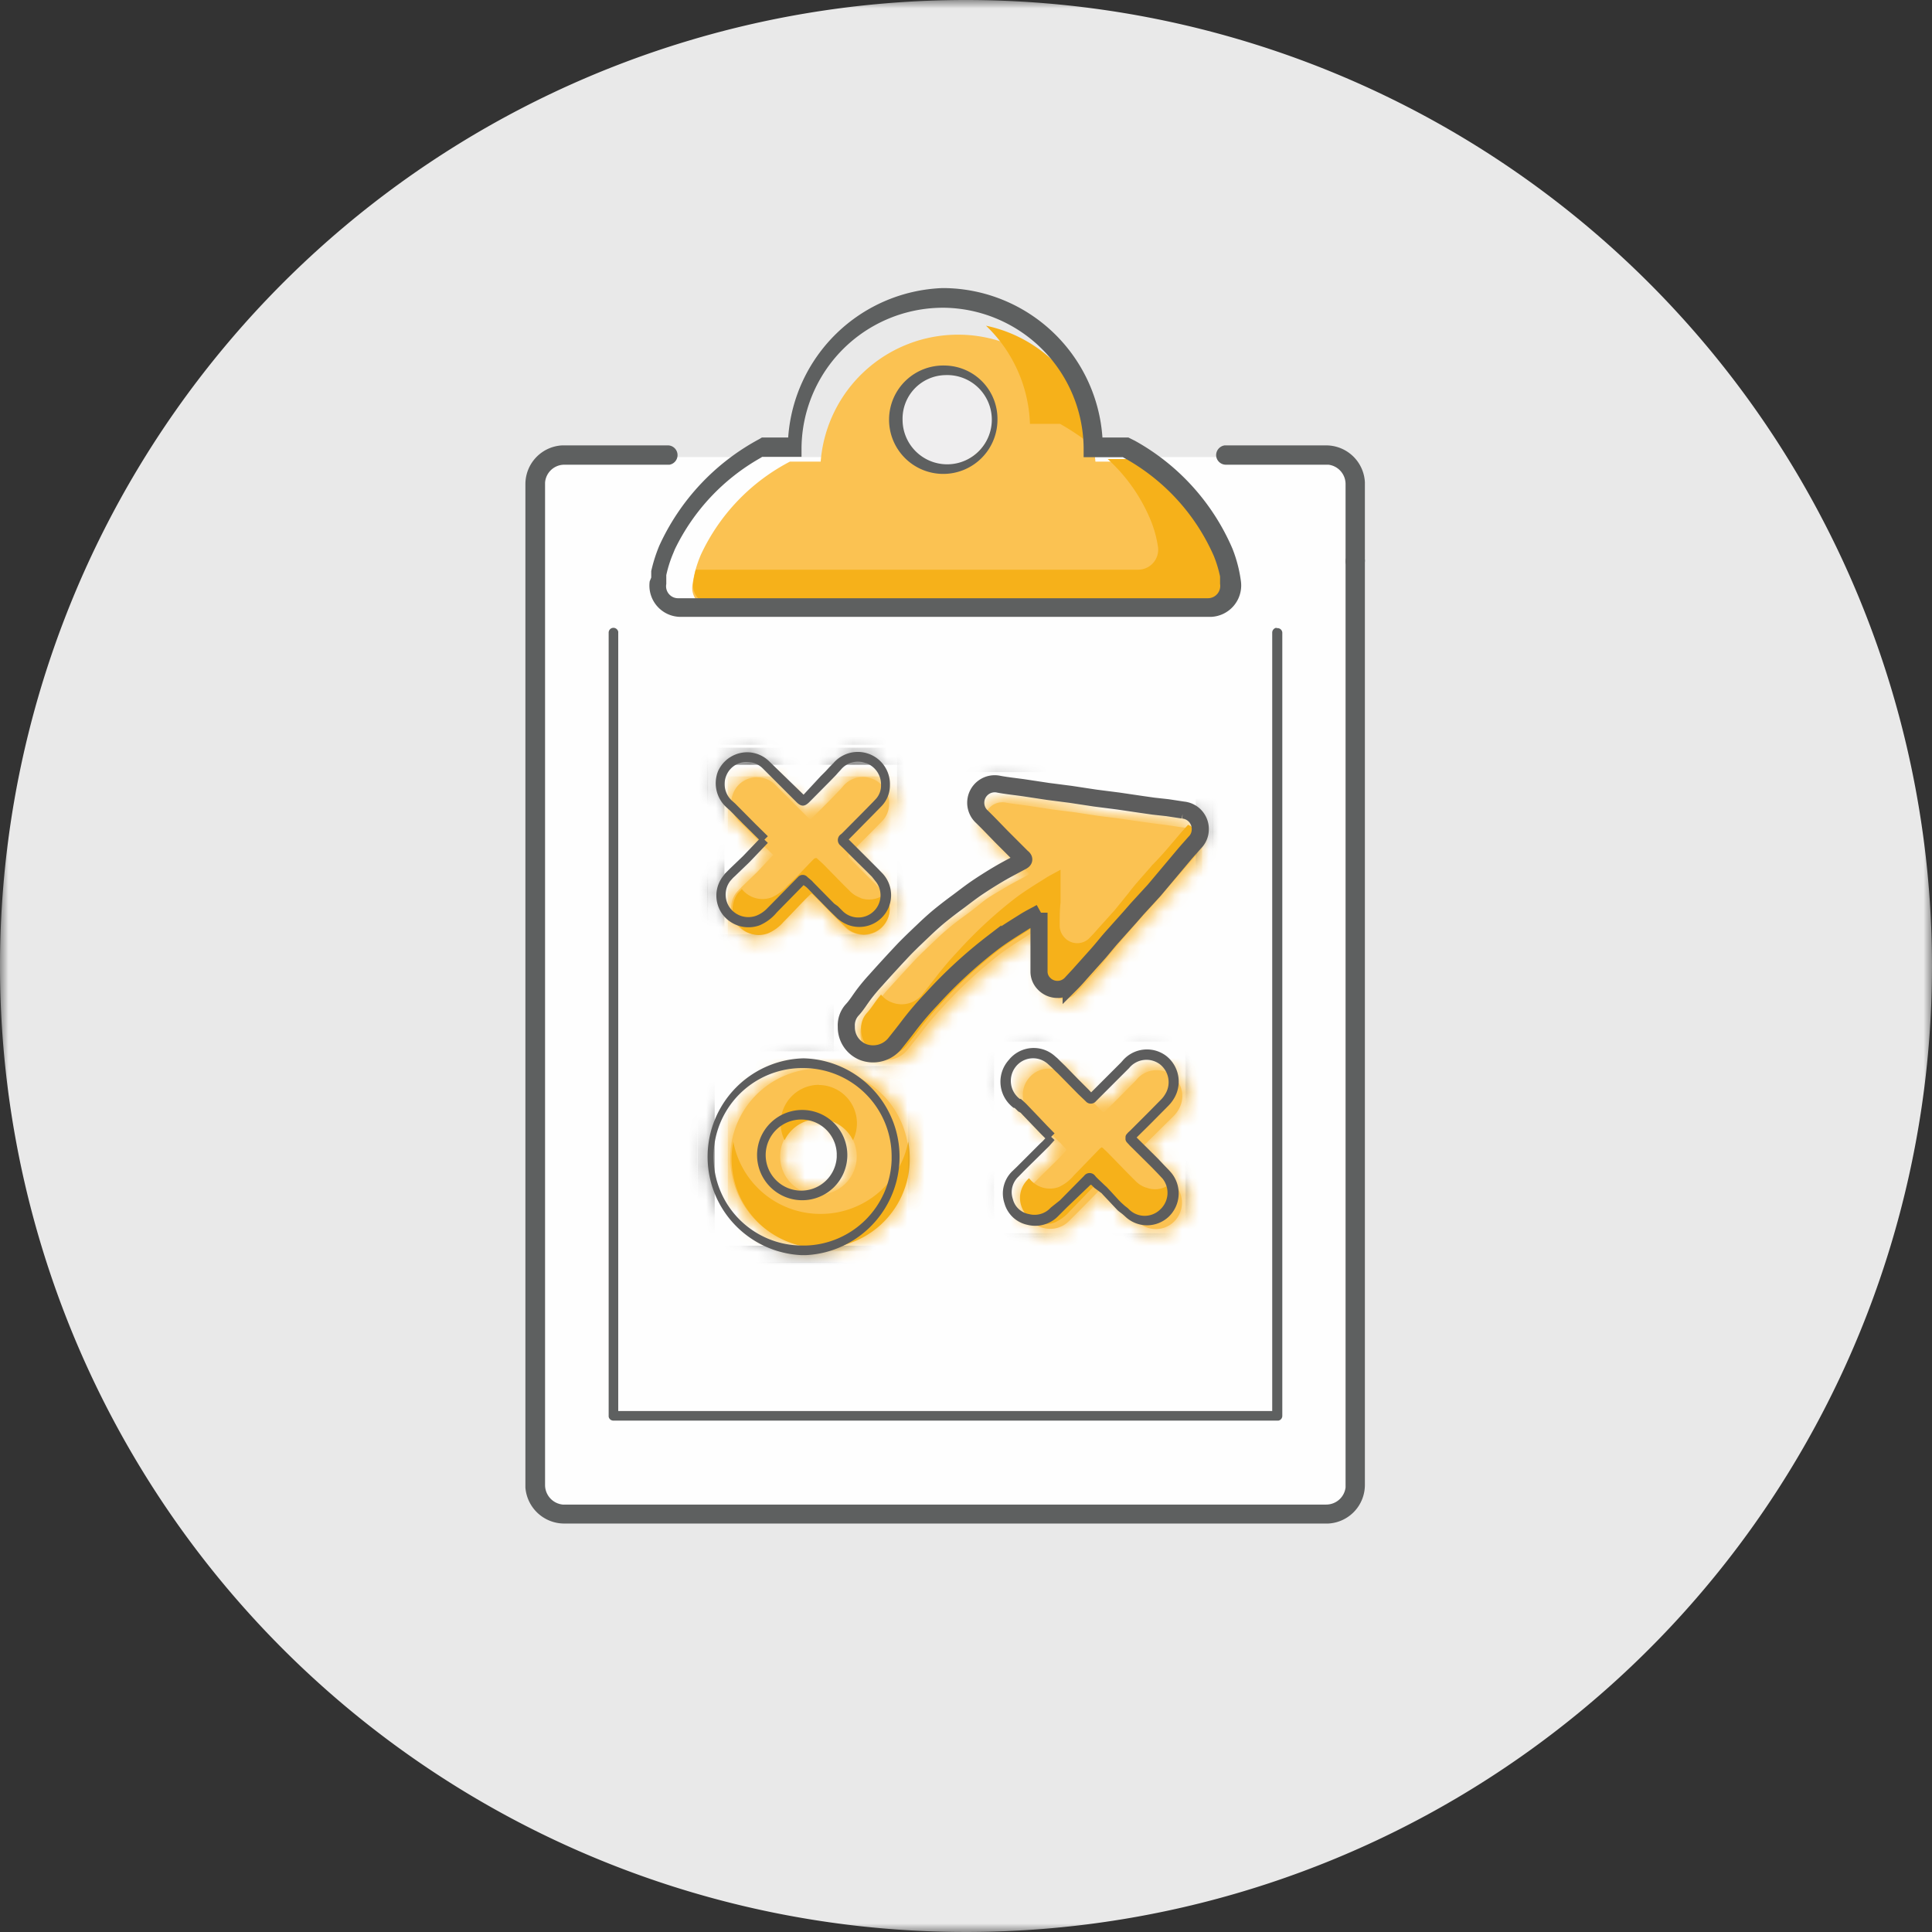 <svg id="Layer_1" data-name="Layer 1" xmlns="http://www.w3.org/2000/svg" xmlns:xlink="http://www.w3.org/1999/xlink" viewBox="0 0 113 113"><rect x="0" y="0" width="113" height="113" fill="#333333" stroke="none"/><defs><style>.cls-1{fill:#fff;}.cls-1,.cls-3,.cls-4,.cls-6,.cls-7,.cls-8{fill-rule:evenodd;}.cls-2{mask:url(#mask);}.cls-3{fill:#e9e9e9;}.cls-4{fill:#fefefe;}.cls-5{fill:#5e6060;}.cls-6{fill:#fbc252;}.cls-7{fill:#f6b11a;}.cls-8{fill:#efeeef;}.cls-9{mask:url(#mask-2-2);}.cls-10{mask:url(#mask-3);}.cls-11{mask:url(#mask-4-2);}.cls-12{mask:url(#mask-5);}.cls-13{mask:url(#mask-6-2);}.cls-14{mask:url(#mask-7);}.cls-15{mask:url(#mask-8-2);}.cls-16{mask:url(#mask-9);}.cls-17{mask:url(#mask-10-2);}.cls-18{fill:none;stroke:#5d5d5d;}.cls-19{mask:url(#mask-11);}.cls-20{fill:#5d5d5d;}.cls-21{mask:url(#mask-12-2);}.cls-22{mask:url(#mask-13);}.cls-23{mask:url(#mask-14-2);}.cls-24{mask:url(#mask-15);}.cls-25{mask:url(#mask-16-2);}.cls-26{mask:url(#mask-17);}</style><mask id="mask" x="0" y="0" width="113" height="113" maskUnits="userSpaceOnUse"><g transform="translate(1)"><g id="mask-2"><polygon id="path-1" class="cls-1" points="-1 0 112 0 112 113 -1 113 -1 0"/></g></g></mask><mask id="mask-2-2" x="42.57" y="45.41" width="27.74" height="27.74" maskUnits="userSpaceOnUse"><g transform="translate(1)"><g id="mask-4"><path id="path-3" class="cls-1" d="M48.32,46l-.69.73h0l-1.05,1h0c-.16.17-.18.17-.34,0h0L44.37,45.9h0a1.44,1.44,0,0,0-1-.44h0a1.47,1.47,0,0,0-1.45.89h0a1.52,1.52,0,0,0,.36,1.72h0l.25.23h0l1,1h0l.76.74h0l-.94,1h0l-.83.8h0c-.13.13-.26.26-.38.4h0a1.52,1.52,0,0,0,0,1.84h0a1.54,1.54,0,0,0,1.76.51h0a2.65,2.65,0,0,0,.91-.68h0c.53-.52,1-1.06,1.57-1.59h0c0-.05.1-.08.16,0h0l.36.33h0c.54.55,1.07,1.11,1.62,1.64h0a1.62,1.62,0,0,0,.55.33h0A1.49,1.49,0,0,0,50.74,54h0a1.5,1.5,0,0,0-.11-1.84h0c-.35-.37-.72-.73-1.08-1.09h0l-.9-.9h0c-.08-.08-.08-.15,0-.22h0l.2-.19h0c.58-.59,1.17-1.17,1.75-1.77h0A1.42,1.42,0,0,0,51,47h0a1.54,1.54,0,0,0-1-1.49h0a1.52,1.52,0,0,0-.55-.1h0a1.53,1.53,0,0,0-1.16.55Z"/></g></g></mask><mask id="mask-3" x="41.65" y="44.3" width="11.49" height="11.51" maskUnits="userSpaceOnUse"><g transform="translate(1)"><g id="mask-6"><path id="path-5" class="cls-1" d="M48.32,46l-.69.73h0l-1.05,1h0c-.16.17-.18.17-.34,0h0L44.37,45.9h0a1.44,1.44,0,0,0-1-.44h0a1.47,1.47,0,0,0-1.45.89h0a1.52,1.52,0,0,0,.36,1.72h0l.25.23h0l1,1h0l.76.74h0l-.94,1h0l-.83.8h0c-.13.13-.26.26-.38.4h0a1.52,1.52,0,0,0,0,1.84h0a1.54,1.54,0,0,0,1.76.51h0a2.65,2.65,0,0,0,.91-.68h0c.53-.52,1-1.06,1.57-1.59h0c0-.05.1-.08.16,0h0l.36.33h0c.54.55,1.07,1.11,1.62,1.64h0a1.62,1.62,0,0,0,.55.33h0A1.49,1.49,0,0,0,50.74,54h0a1.5,1.5,0,0,0-.11-1.84h0c-.35-.37-.72-.73-1.08-1.09h0l-.9-.9h0c-.08-.08-.08-.15,0-.22h0l.2-.19h0c.58-.59,1.17-1.17,1.75-1.77h0A1.42,1.42,0,0,0,51,47h0a1.54,1.54,0,0,0-1-1.49h0a1.52,1.52,0,0,0-.55-.1h0a1.53,1.53,0,0,0-1.16.55Z"/></g></g></mask><mask id="mask-4-2" x="42.57" y="44.85" width="27.74" height="27.74" maskUnits="userSpaceOnUse"><g transform="translate(1)"><g id="mask-8"><path id="path-7" class="cls-1" d="M56.69,47.51a1.06,1.06,0,0,0,.22,1.24h0c.37.36.72.74,1.08,1.1h0L59.15,51h0c.11.11.12.16,0,.24h0c-.41.23-.84.45-1.25.69h0c-.44.26-.87.53-1.3.82h0c-.36.25-.7.52-1,.78h0c-.29.21-.59.42-.86.65h0c-.28.23-.56.47-.82.72h0c-.42.4-.85.8-1.26,1.22h0c-.54.57-1.07,1.16-1.6,1.74h0c-.23.25-.44.51-.65.78h0c-.22.28-.41.6-.65.86h0a1.36,1.36,0,0,0-.34,1h0a1.5,1.5,0,0,0,1,1.42h0a1.55,1.55,0,0,0,1.72-.46h0c.27-.33.54-.66.8-1h0a16.87,16.87,0,0,1,1.28-1.52h0a26.59,26.59,0,0,1,3.4-3.14h0c.55-.41,1.15-.78,1.73-1.15h0c.29-.18.61-.34.94-.53h0c0,.13,0,.25,0,.36h0c0,.28,0,.55,0,.83h0c0,.25,0,.49,0,.74h0c0,.45,0,.9,0,1.36h0a.93.93,0,0,0,.27.65h0a1,1,0,0,0,1.53,0h0l.53-.58h0c.3-.33.6-.66.89-1h0c.28-.31.54-.64.82-1h0l1-1.19h0l.39-.45h0l.92-1h0l.8-.94h0l1-1.13h0l.51-.58h0a1,1,0,0,0,.31-.67h0a1.07,1.07,0,0,0-1-1.13h0l-.88-.13h0l-.78-.1h0l-.67-.09h0l-1.29-.19h0l-1.27-.16h0l-1.38-.21h0l-1.26-.16h0l-1.32-.2h0c-.47-.07-1-.12-1.42-.2h0l-.21,0h0a1,1,0,0,0-1,.58Z"/></g></g></mask><mask id="mask-5" x="49.2" y="45.8" width="22.03" height="17.32" maskUnits="userSpaceOnUse"><g transform="translate(1)"><g id="mask-10"><path id="path-9" class="cls-1" d="M56.69,47.51a1.06,1.06,0,0,0,.22,1.24h0c.37.36.72.74,1.08,1.1h0L59.15,51h0c.11.11.12.16,0,.24h0c-.41.23-.84.45-1.25.69h0c-.44.26-.87.53-1.3.82h0c-.36.25-.7.52-1,.78h0c-.29.21-.59.42-.86.65h0c-.28.23-.56.47-.82.72h0c-.42.4-.85.8-1.26,1.22h0c-.54.57-1.07,1.16-1.6,1.74h0c-.23.25-.44.51-.65.78h0c-.22.28-.41.6-.65.86h0a1.36,1.36,0,0,0-.34,1h0a1.5,1.5,0,0,0,1,1.42h0a1.55,1.55,0,0,0,1.72-.46h0c.27-.33.54-.66.8-1h0a16.87,16.87,0,0,1,1.28-1.52h0a26.59,26.59,0,0,1,3.4-3.14h0c.55-.41,1.15-.78,1.73-1.15h0c.29-.18.61-.34.94-.53h0c0,.13,0,.25,0,.36h0c0,.28,0,.55,0,.83h0c0,.25,0,.49,0,.74h0c0,.45,0,.9,0,1.36h0a.93.93,0,0,0,.27.65h0a1,1,0,0,0,1.53,0h0l.53-.58h0c.3-.33.6-.66.89-1h0c.28-.31.54-.64.82-1h0l1-1.19h0l.39-.45h0l.92-1h0l.8-.94h0l1-1.13h0l.51-.58h0a1,1,0,0,0,.31-.67h0a1.07,1.07,0,0,0-1-1.13h0l-.88-.13h0l-.78-.1h0l-.67-.09h0l-1.29-.19h0l-1.27-.16h0l-1.38-.21h0l-1.26-.16h0l-1.32-.2h0c-.47-.07-1-.12-1.42-.2h0l-.21,0h0a1,1,0,0,0-1,.58Z"/></g></g></mask><mask id="mask-6-2" x="42.57" y="45.41" width="27.74" height="27.74" maskUnits="userSpaceOnUse"><g transform="translate(1)"><g id="mask-12"><path id="path-11" class="cls-1" d="M41.73,67.73a5.19,5.19,0,0,0,5.21,5.21h0a5.2,5.2,0,0,0,5.21-5.2h0A5.21,5.21,0,0,0,47,62.51h0a5.21,5.21,0,0,0-5.21,5.22Zm5.13,2.15a2.24,2.24,0,0,1-2.23-2.26h0a2.24,2.24,0,0,1,2.26-2.24h0a2.25,2.25,0,0,1,2.22,2.26h0a2.25,2.25,0,0,1-2.24,2.24h0Z"/></g></g></mask><mask id="mask-7" x="41.59" y="61.37" width="12.69" height="12.7" maskUnits="userSpaceOnUse"><g transform="translate(1)"><g id="mask-14"><path id="path-13" class="cls-1" d="M46.94,62.51a5.21,5.21,0,0,0-5.21,5.22h0a5.19,5.19,0,0,0,5.21,5.21h0a5.2,5.2,0,0,0,5.21-5.2h0A5.21,5.21,0,0,0,47,62.51h0Zm-2.31,5.11a2.24,2.24,0,0,1,2.26-2.24h0a2.25,2.25,0,0,1,2.22,2.26h0a2.25,2.25,0,0,1-2.24,2.24h0a2.24,2.24,0,0,1-2.23-2.26Z"/></g></g></mask><mask id="mask-8-2" x="42.57" y="45.41" width="27.74" height="27.74" maskUnits="userSpaceOnUse"><g transform="translate(1)"><g id="mask-16"><path id="path-15" class="cls-1" d="M59.14,63.08a1.54,1.54,0,0,0,.26,2.17h0a6.6,6.6,0,0,1,.71.69h0c.27.27.53.56.8.83h0s.05,0,.07.06h0l.38.39h0c-.13.14-.23.27-.35.39h0c-.55.55-1.11,1.09-1.66,1.65h0A1.47,1.47,0,0,0,59,70.78h0a1.42,1.42,0,0,0,1.09,1h0a1.54,1.54,0,0,0,1.47-.43h0c.62-.61,1.23-1.24,1.84-1.86h0c.08-.07.14-.11.22,0h0q.15.17.3.3h0c.14.14.3.27.43.42h0c.27.28.52.57.79.84h0c.13.13.3.23.43.36h0a1.52,1.52,0,0,0,2.11,0h0a1.55,1.55,0,0,0,.08-2.15h0c-.59-.64-1.22-1.24-1.84-1.86h0c-.22-.23-.22-.22,0-.45h0l1.74-1.74h0a1.83,1.83,0,0,0,.24-.31h0a1.54,1.54,0,0,0-.35-2.06h0a1.52,1.52,0,0,0-2.07.25h0a2.61,2.61,0,0,1-.23.24h0l-.9.91h0l-.71.7h0c-.06.06-.11.09-.19,0h0c-.27-.27-.54-.55-.82-.82h0c-.42-.43-.84-.87-1.28-1.28h0a1.51,1.51,0,0,0-1-.39h0a1.51,1.51,0,0,0-1.18.58Z"/></g></g></mask><mask id="mask-9" x="58.67" y="61.37" width="11.6" height="11.63" maskUnits="userSpaceOnUse"><g transform="translate(1)"><g id="mask-18"><path id="path-17" class="cls-1" d="M59.14,63.08a1.54,1.54,0,0,0,.26,2.17h0a6.6,6.6,0,0,1,.71.69h0c.27.27.53.56.8.83h0s.05,0,.07.06h0l.38.39h0c-.13.14-.23.27-.35.39h0c-.55.55-1.11,1.09-1.66,1.65h0A1.47,1.47,0,0,0,59,70.78h0a1.42,1.42,0,0,0,1.09,1h0a1.54,1.54,0,0,0,1.47-.43h0c.62-.61,1.23-1.24,1.84-1.86h0c.08-.07.14-.11.22,0h0q.15.17.3.3h0c.14.14.3.27.43.42h0c.27.28.52.57.79.84h0c.13.13.3.23.43.36h0a1.52,1.52,0,0,0,2.11,0h0a1.55,1.55,0,0,0,.08-2.15h0c-.59-.64-1.22-1.24-1.84-1.86h0c-.22-.23-.22-.22,0-.45h0l1.74-1.74h0a1.83,1.83,0,0,0,.24-.31h0a1.54,1.54,0,0,0-.35-2.06h0a1.52,1.52,0,0,0-2.07.25h0a2.61,2.61,0,0,1-.23.24h0l-.9.91h0l-.71.7h0c-.06.06-.11.09-.19,0h0c-.27-.27-.54-.55-.82-.82h0c-.42-.43-.84-.87-1.28-1.28h0a1.51,1.51,0,0,0-1-.39h0a1.51,1.51,0,0,0-1.18.58Z"/></g></g></mask><mask id="mask-10-2" x="40.4" y="42.56" width="13.07" height="13.09" maskUnits="userSpaceOnUse"><g transform="translate(1)"><g id="mask-20"><path id="path-19" class="cls-1" d="M48,44.83c-.24.27-.48.52-.73.77h0l-1.09,1.1h0c-.17.17-.2.17-.36,0h0l-2-2h0a1.52,1.52,0,0,0-1.06-.46h0a1.56,1.56,0,0,0-1.52.94h0a1.59,1.59,0,0,0,.38,1.8h0l.26.24h0l1,1.06h0l.8.78h0c-.35.36-.66.7-1,1h0c-.28.29-.58.57-.87.85h0a5.14,5.14,0,0,0-.4.41h0a1.61,1.61,0,0,0,0,1.94h0a1.62,1.62,0,0,0,1.84.53h0a2.59,2.59,0,0,0,1-.7h0c.56-.56,1.1-1.12,1.65-1.68h0s.11-.08.17,0h0c.13.12.26.23.37.35h0c.57.57,1.13,1.16,1.71,1.72h0a1.62,1.62,0,0,0,.58.34h0a1.54,1.54,0,0,0,1.81-.61h0a1.55,1.55,0,0,0-.11-1.92h0c-.37-.4-.76-.77-1.14-1.15h0c-.31-.32-.62-.63-.94-.94h0c-.09-.09-.09-.16,0-.24h0l.21-.19h0c.61-.62,1.23-1.23,1.83-1.86h0a1.43,1.43,0,0,0,.4-1h0a1.62,1.62,0,0,0-1-1.57h0a1.59,1.59,0,0,0-.57-.1h0a1.62,1.62,0,0,0-1.22.57Z"/></g></g></mask><mask id="mask-11" x="41.37" y="43.73" width="30.13" height="30.13" maskUnits="userSpaceOnUse"><g transform="translate(1)"><g id="mask-22"><path id="path-21" class="cls-1" d="M48,44.83c-.24.27-.48.52-.73.77h0l-1.09,1.1h0c-.17.17-.2.17-.36,0h0l-2-2h0a1.52,1.52,0,0,0-1.06-.46h0a1.56,1.56,0,0,0-1.52.94h0a1.59,1.59,0,0,0,.38,1.8h0l.26.24h0l1,1.06h0l.8.78h0c-.35.36-.66.7-1,1h0c-.28.29-.58.57-.87.85h0a5.14,5.14,0,0,0-.4.41h0a1.61,1.61,0,0,0,0,1.94h0a1.62,1.62,0,0,0,1.84.53h0a2.59,2.59,0,0,0,1-.7h0c.56-.56,1.1-1.12,1.65-1.68h0s.11-.08.17,0h0c.13.12.26.23.37.35h0c.57.57,1.13,1.16,1.71,1.72h0a1.62,1.62,0,0,0,.58.34h0a1.54,1.54,0,0,0,1.81-.61h0a1.55,1.55,0,0,0-.11-1.92h0c-.37-.4-.76-.77-1.14-1.15h0c-.31-.32-.62-.63-.94-.94h0c-.09-.09-.09-.16,0-.24h0l.21-.19h0c.61-.62,1.23-1.23,1.83-1.86h0a1.43,1.43,0,0,0,.4-1h0a1.62,1.62,0,0,0-1-1.57h0a1.59,1.59,0,0,0-.57-.1h0a1.62,1.62,0,0,0-1.22.57Z"/></g></g></mask><mask id="mask-12-2" x="47.77" y="44.16" width="24.13" height="19.19" maskUnits="userSpaceOnUse"><g transform="translate(1)"><g id="mask-24"><path id="path-23" class="cls-1" d="M56.18,46.45a1.13,1.13,0,0,0,.24,1.32h0c.38.37.75.76,1.13,1.15h0l1.21,1.21h0c.12.11.13.17,0,.25h0c-.44.24-.89.46-1.32.72h0c-.46.27-.91.56-1.36.86h0c-.38.26-.74.54-1.11.82h0c-.3.22-.61.45-.9.69h0c-.3.24-.58.49-.86.75h0c-.44.42-.89.84-1.32,1.28h0q-.85.9-1.68,1.83h0c-.24.26-.46.54-.68.81h0c-.23.3-.43.64-.68.91h0a1.34,1.34,0,0,0-.36,1h0a1.57,1.57,0,0,0,1,1.49h0a1.65,1.65,0,0,0,1.82-.48h0c.28-.35.56-.7.83-1.06h0a18.58,18.58,0,0,1,1.35-1.59h0a27.1,27.1,0,0,1,3.57-3.29h0c.58-.44,1.2-.82,1.82-1.21h0c.3-.2.63-.36,1-.56h0v.38h0c0,.29,0,.58,0,.87h0c0,.26,0,.51,0,.77h0c0,.48,0,1,0,1.43h0a1,1,0,0,0,.28.69h0a1.09,1.09,0,0,0,1.6,0h0c.2-.2.38-.4.56-.61h0l.94-1.05h0c.29-.33.56-.68.85-1h0l1.09-1.25h0l.41-.47h0l1-1.09h0l.84-1h0l1-1.19h0l.53-.6h0a1.08,1.08,0,0,0,.32-.71h0a1.11,1.11,0,0,0-1-1.19h0l-.92-.14h0l-.82-.09h0l-.7-.1h0l-1.36-.2h0l-1.33-.17h0l-1.45-.22h0l-1.32-.17h0l-1.39-.21h0c-.49-.07-1-.12-1.48-.21h0l-.23,0h0a1.11,1.11,0,0,0-1,.6Z"/></g></g></mask><mask id="mask-13" x="40.8" y="43.17" width="30.13" height="30.13" maskUnits="userSpaceOnUse"><g transform="translate(1)"><g id="mask-26"><path id="path-25" class="cls-1" d="M56.18,46.45a1.13,1.13,0,0,0,.24,1.32h0c.38.37.75.76,1.13,1.15h0l1.21,1.21h0c.12.11.13.17,0,.25h0c-.44.24-.89.46-1.32.72h0c-.46.27-.91.56-1.36.86h0c-.38.26-.74.54-1.11.82h0c-.3.22-.61.45-.9.69h0c-.3.24-.58.49-.86.75h0c-.44.42-.89.84-1.32,1.28h0q-.85.9-1.68,1.83h0c-.24.26-.46.54-.68.81h0c-.23.3-.43.64-.68.91h0a1.34,1.34,0,0,0-.36,1h0a1.57,1.57,0,0,0,1,1.49h0a1.65,1.65,0,0,0,1.82-.48h0c.28-.35.56-.7.83-1.06h0a18.58,18.58,0,0,1,1.35-1.59h0a27.1,27.1,0,0,1,3.57-3.29h0c.58-.44,1.2-.82,1.82-1.21h0c.3-.2.63-.36,1-.56h0v.38h0c0,.29,0,.58,0,.87h0c0,.26,0,.51,0,.77h0c0,.48,0,1,0,1.43h0a1,1,0,0,0,.28.69h0a1.09,1.09,0,0,0,1.6,0h0c.2-.2.38-.4.56-.61h0l.94-1.05h0c.29-.33.56-.68.85-1h0l1.09-1.25h0l.41-.47h0l1-1.09h0l.84-1h0l1-1.19h0l.53-.6h0a1.08,1.08,0,0,0,.32-.71h0a1.11,1.11,0,0,0-1-1.19h0l-.92-.14h0l-.82-.09h0l-.7-.1h0l-1.36-.2h0l-1.33-.17h0l-1.45-.22h0l-1.32-.17h0l-1.39-.21h0c-.49-.07-1-.12-1.48-.21h0l-.23,0h0a1.11,1.11,0,0,0-1,.6Z"/></g></g></mask><mask id="mask-14-2" x="39.78" y="60.49" width="14.33" height="14.34" maskUnits="userSpaceOnUse"><g transform="translate(1)"><g id="mask-28"><path id="path-27" class="cls-1" d="M46,62.18a5.46,5.46,0,0,0-5.47,5.48h0A5.46,5.46,0,0,0,46,73.13h0a5.47,5.47,0,0,0,5.47-5.46h0A5.48,5.48,0,0,0,46,62.18Zm-2.43,5.36a2.34,2.34,0,0,1,2.37-2.34h0a2.35,2.35,0,0,1,2.33,2.37h0a2.35,2.35,0,0,1-2.35,2.34h0a2.34,2.34,0,0,1-2.34-2.37Z"/></g></g></mask><mask id="mask-15" x="40.8" y="43.73" width="30.13" height="30.13" maskUnits="userSpaceOnUse"><g transform="translate(1)"><g id="mask-30"><path id="path-29" class="cls-1" d="M40.48,67.66A5.46,5.46,0,0,0,46,73.13h0a5.47,5.47,0,0,0,5.47-5.46h0A5.48,5.48,0,0,0,46,62.18h0a5.46,5.46,0,0,0-5.47,5.48Zm5.38,2.25a2.34,2.34,0,0,1-2.34-2.37h0a2.34,2.34,0,0,1,2.37-2.34h0a2.35,2.35,0,0,1,2.33,2.37h0a2.35,2.35,0,0,1-2.35,2.34h0Z"/></g></g></mask><mask id="mask-16-2" x="57.14" y="59.92" width="13.18" height="13.21" maskUnits="userSpaceOnUse"><g transform="translate(1)"><g id="mask-32"><path id="path-31" class="cls-1" d="M58.19,62.21a1.62,1.62,0,0,0,.27,2.28h0a8.62,8.62,0,0,1,.75.73h0c.28.28.56.58.84.87h0s.05,0,.07.07h0l.41.41h0c-.14.14-.25.28-.37.4h0c-.58.58-1.17,1.15-1.74,1.73h0a1.52,1.52,0,0,0-.4,1.6h0a1.48,1.48,0,0,0,1.14,1.07h0a1.58,1.58,0,0,0,1.54-.46h0c.66-.63,1.3-1.29,1.94-1.94h0c.08-.08.14-.12.23,0h0l.31.31h0l.46.44h0c.28.29.54.6.83.89h0c.13.13.3.24.44.37h0a1.59,1.59,0,0,0,2.22,0h0a1.62,1.62,0,0,0,.08-2.25h0c-.62-.68-1.28-1.31-1.93-2h0c-.23-.24-.23-.23,0-.47h0l1.83-1.83h0a1.85,1.85,0,0,0,.25-.32h0A1.61,1.61,0,0,0,67,62h0a1.6,1.6,0,0,0-2.17.26h0l-.24.25h0l-1,.95h0c-.25.25-.49.5-.74.74h0c-.06.07-.12.09-.2,0h0l-.86-.86h0c-.45-.45-.88-.92-1.35-1.34h0a1.55,1.55,0,0,0-1.05-.41h0a1.62,1.62,0,0,0-1.25.6Z"/></g></g></mask><mask id="mask-17" x="40.24" y="43.17" width="30.13" height="30.13" maskUnits="userSpaceOnUse"><g transform="translate(1)"><g id="mask-34"><path id="path-33" class="cls-1" d="M58.19,62.21a1.62,1.62,0,0,0,.27,2.28h0a8.62,8.62,0,0,1,.75.73h0c.28.28.56.58.84.87h0s.05,0,.07.07h0l.41.41h0c-.14.14-.25.28-.37.4h0c-.58.58-1.17,1.15-1.74,1.73h0a1.52,1.52,0,0,0-.4,1.6h0a1.48,1.48,0,0,0,1.14,1.07h0a1.58,1.58,0,0,0,1.54-.46h0c.66-.63,1.3-1.29,1.94-1.94h0c.08-.08.14-.12.23,0h0l.31.31h0l.46.44h0c.28.29.54.6.83.89h0c.13.13.3.24.44.37h0a1.59,1.59,0,0,0,2.22,0h0a1.62,1.62,0,0,0,.08-2.25h0c-.62-.68-1.28-1.31-1.93-2h0c-.23-.24-.23-.23,0-.47h0l1.83-1.83h0a1.85,1.85,0,0,0,.25-.32h0A1.61,1.61,0,0,0,67,62h0a1.6,1.6,0,0,0-2.17.26h0l-.24.25h0l-1,.95h0c-.25.25-.49.5-.74.74h0c-.06.07-.12.09-.2,0h0l-.86-.86h0c-.45-.45-.88-.92-1.35-1.34h0a1.55,1.55,0,0,0-1.05-.41h0a1.62,1.62,0,0,0-1.25.6Z"/></g></g></mask></defs><g id="Illustration_GreyBack_Pages_Clipboard-Play" data-name="Illustration/GreyBack/Pages/Clipboard-Play"><g id="Clipboard-Play"><g id="Group-3"><g class="cls-2"><path id="Fill-1" class="cls-3" d="M112,56.5A56.5,56.5,0,1,1,55.5,0,56.51,56.51,0,0,1,112,56.5" transform="translate(1)"/></g></g><g id="Group-24"><path id="Fill-4" class="cls-4" d="M70.67,26.73h5.9a1.7,1.7,0,0,1,1.7,1.69V87a1.7,1.7,0,0,1-1.7,1.7H32A1.7,1.7,0,0,1,30.3,87V28.42A1.69,1.69,0,0,1,32,26.73h6.1" transform="translate(1)"/><path id="Stroke-6" class="cls-5" d="M38.09,26.05a.57.57,0,0,1,.07,1.13H32a1.13,1.13,0,0,0-1.12,1.05V86.85A1.15,1.15,0,0,0,31.91,88H76.57a1.14,1.14,0,0,0,1.13-1V32.81a.57.57,0,0,1,1.13-.07V86.85a2.26,2.26,0,0,1-2.15,2.26H32A2.28,2.28,0,0,1,29.73,87V28.31a2.27,2.27,0,0,1,2.15-2.26h6.21Z" transform="translate(1)"/><path id="Stroke-8" class="cls-5" d="M76.57,26.05a2.27,2.27,0,0,1,2.26,2.15v4.61a.56.56,0,0,1-.56.56.57.57,0,0,1-.57-.49V28.31a1.14,1.14,0,0,0-1-1.13h-6a.57.57,0,0,1-.57-.56.58.58,0,0,1,.5-.57h6Z" transform="translate(1)"/><path id="Fill-10" class="cls-6" d="M70.13,32.61A11.66,11.66,0,0,0,64.83,27H63.07A8.06,8.06,0,0,0,47,27H45.2A11.71,11.71,0,0,0,40,32.43a6.83,6.83,0,0,0-.5,1.79,1.15,1.15,0,0,0,1.16,1.32H69.39a1.16,1.16,0,0,0,1.17-1.32,6.33,6.33,0,0,0-.43-1.61" transform="translate(1)"/><path id="Fill-12" class="cls-7" d="M59.23,24.79H61a14.81,14.81,0,0,1,2.11,1.45,8.16,8.16,0,0,0-6.44-7.19,8.32,8.32,0,0,1,2.57,5.74" transform="translate(1)"/><path id="Fill-14" class="cls-7" d="M70.21,32.45a11.57,11.57,0,0,0-5.31-5.6H63.79a10,10,0,0,1,2.5,3.55A6.68,6.68,0,0,1,66.73,32a1.17,1.17,0,0,1-1.18,1.32H39.69a5.8,5.8,0,0,0-.14.73,1.15,1.15,0,0,0,1.16,1.32H69.47a1.16,1.16,0,0,0,1.17-1.32,6.44,6.44,0,0,0-.43-1.61" transform="translate(1)"/><path id="Fill-16" class="cls-8" d="M57.06,24.55a2.78,2.78,0,1,1-2.78-2.89,2.84,2.84,0,0,1,2.78,2.89" transform="translate(1)"/><path id="Stroke-18" class="cls-5" d="M54.28,21.38a3.17,3.17,0,1,0,3.06,3.17A3.12,3.12,0,0,0,54.28,21.38Zm0,.56a2.61,2.61,0,1,1-2.49,2.61A2.55,2.55,0,0,1,54.28,21.94Z" transform="translate(1)"/><path id="Stroke-20" class="cls-5" d="M54.1,16.85a9.4,9.4,0,0,0-9,8.74H43.56l-.13.08a13.37,13.37,0,0,0-5.87,6.25,9,9,0,0,0-.47,1.48l0,.2,0,.18L37,34v0a1.83,1.83,0,0,0,1.82,2.08h31A1.84,1.84,0,0,0,71.58,34a8,8,0,0,0-.5-1.92,13.15,13.15,0,0,0-5.7-6.3L65,25.59H63.48a9.38,9.38,0,0,0-9.2-8.74ZM54.28,18a8.28,8.28,0,0,1,8.1,8.2l0,.54h2.29l-.13-.07A12.09,12.09,0,0,1,70,32.53a7.19,7.19,0,0,1,.36,1.19l0,.16,0,.14v.13a.72.72,0,0,1-.7.84h-31a.7.7,0,0,1-.69-.83v-.1l0-.22,0-.2a7.09,7.09,0,0,1,.41-1.29l.09-.22a12.25,12.25,0,0,1,5-5.34l.11-.07h2.3l0-.54A8.28,8.28,0,0,1,54.28,18Z" transform="translate(1)"/><path id="Fill-22" class="cls-6" d="M44.27,50.05l-.76-.74-1-1-.25-.23a1.52,1.52,0,0,1-.36-1.72,1.47,1.47,0,0,1,1.45-.89,1.44,1.44,0,0,1,1,.44l1.87,1.87c.16.16.18.16.34,0,.35-.35.7-.69,1-1s.47-.48.7-.73A1.51,1.51,0,0,1,50,45.54,1.54,1.54,0,0,1,51,47a1.42,1.42,0,0,1-.38,1c-.58.6-1.17,1.18-1.75,1.77l-.2.19c-.09.07-.09.14,0,.22l.9.9c.36.36.73.72,1.08,1.09A1.51,1.51,0,0,1,49,54.59a1.47,1.47,0,0,1-.55-.33c-.55-.53-1.08-1.09-1.62-1.64l-.36-.33c-.06-.06-.11,0-.16,0-.52.53-1,1.07-1.57,1.59a2.65,2.65,0,0,1-.91.68,1.54,1.54,0,0,1-1.76-.51,1.52,1.52,0,0,1,0-1.84c.12-.14.25-.27.38-.4l.83-.8.94-1" transform="translate(1)"/></g><g id="Group-27"><g class="cls-9"><polygon id="Fill-25" class="cls-6" points="42.57 73.16 70.31 73.16 70.31 45.41 42.57 45.41 42.57 73.16"/></g></g><g id="Group-30"><g class="cls-10"><polygon id="Fill-28" class="cls-6" points="41.65 55.81 53.14 55.81 53.14 44.3 41.65 44.3 41.65 55.81"/></g></g><path id="Fill-31" class="cls-6" d="M60.2,54.09c-.34.19-.65.35-.94.53-.58.38-1.18.74-1.73,1.15a26.59,26.59,0,0,0-3.4,3.14,18.7,18.7,0,0,0-1.28,1.52c-.26.34-.53.67-.8,1a1.55,1.55,0,0,1-1.72.46,1.5,1.5,0,0,1-1-1.42,1.36,1.36,0,0,1,.34-1c.24-.26.43-.58.65-.86s.42-.53.65-.78c.53-.58,1.06-1.17,1.6-1.74.41-.42.84-.82,1.26-1.22.26-.25.54-.49.82-.72s.57-.44.86-.65.69-.53,1-.78.86-.56,1.3-.82.84-.46,1.25-.69c.15-.08.14-.13,0-.24L58,49.85c-.36-.36-.71-.74-1.08-1.1a1.05,1.05,0,0,1,.94-1.8c.47.08.95.13,1.42.2l1.32.2,1.26.16,1.38.21,1.27.16,1.29.19.67.09.78.1.88.13a1.07,1.07,0,0,1,1,1.13,1,1,0,0,1-.31.67l-.51.58-1,1.13-.8.94-.92,1-.39.45-1,1.19c-.28.32-.54.65-.82,1s-.59.67-.89,1l-.53.58a1,1,0,0,1-1.53,0,.93.93,0,0,1-.27-.65c0-.46,0-.91,0-1.36,0-.25,0-.49,0-.74s0-.55,0-.83c0-.11,0-.23,0-.36" transform="translate(1)"/><g id="Group-35"><g class="cls-11"><polygon id="Fill-33" class="cls-6" points="42.57 72.59 70.31 72.59 70.31 44.85 42.57 44.85 42.57 72.59"/></g></g><g id="Group-38"><g class="cls-12"><polygon id="Fill-36" class="cls-6" points="49.2 63.12 71.24 63.12 71.24 45.8 49.2 45.8 49.2 63.12"/></g></g><path id="Fill-39" class="cls-6" d="M49.11,67.64a2.24,2.24,0,1,0-2.25,2.24,2.25,2.25,0,0,0,2.25-2.24m-2.17,5.3a5.22,5.22,0,1,1,5.21-5.2,5.2,5.2,0,0,1-5.21,5.2" transform="translate(1)"/><g id="Group-43"><g class="cls-13"><polygon id="Fill-41" class="cls-6" points="42.57 73.16 70.31 73.16 70.31 45.41 42.57 45.41 42.57 73.16"/></g></g><g id="Group-46"><g class="cls-14"><polygon id="Fill-44" class="cls-6" points="41.59 74.08 54.28 74.08 54.28 61.37 41.59 61.37 41.59 74.08"/></g></g><path id="Fill-47" class="cls-6" d="M61.36,67.22,61,66.83s0,0-.07-.06c-.27-.27-.53-.56-.8-.83a7.67,7.67,0,0,0-.71-.69,1.53,1.53,0,0,1-.26-2.17,1.5,1.5,0,0,1,2.19-.19c.44.41.86.85,1.28,1.28.28.27.55.55.82.82.08.08.13.05.19,0l.71-.7.9-.91a2.61,2.61,0,0,0,.23-.24,1.52,1.52,0,0,1,2.07-.25,1.54,1.54,0,0,1,.35,2.06,1.83,1.83,0,0,1-.24.31L65.9,67c-.23.23-.23.22,0,.45.62.62,1.25,1.22,1.84,1.86a1.56,1.56,0,0,1-.08,2.15,1.52,1.52,0,0,1-2.11,0c-.13-.13-.3-.23-.43-.36s-.52-.56-.79-.84-.29-.28-.43-.42-.2-.19-.3-.3-.14,0-.22,0c-.61.62-1.22,1.25-1.84,1.86a1.54,1.54,0,0,1-1.47.43,1.43,1.43,0,0,1-1.09-1,1.47,1.47,0,0,1,.38-1.52c.55-.56,1.11-1.1,1.66-1.65.12-.12.22-.24.35-.39" transform="translate(1)"/><g id="Group-51"><g class="cls-15"><polygon id="Fill-49" class="cls-6" points="42.57 73.16 70.31 73.16 70.31 45.41 42.57 45.41 42.57 73.16"/></g></g><g id="Group-54"><g class="cls-16"><polygon id="Fill-52" class="cls-6" points="58.66 73 70.27 73 70.27 61.37 58.66 61.37 58.66 73"/></g></g><g id="Group-67"><path id="Fill-55" class="cls-7" d="M68.48,48.25l-.37.41-.8.94c-.3.35-.61.69-.92,1-.12.15-.25.29-.38.44-.35.4-.7.79-1,1.19l-.81,1-.9,1c-.17.19-.34.39-.53.58a1,1,0,0,1-1.53,0,1,1,0,0,1-.26-.66c0-.45,0-.91.05-1.36,0-.24,0-.49,0-.74l0-.82v-.36c-.34.19-.65.34-.94.53-.59.37-1.18.73-1.73,1.15A25.86,25.86,0,0,0,55,55.67a18.51,18.51,0,0,0-1.29,1.52l-.79,1a1.55,1.55,0,0,1-1.73.45,1.43,1.43,0,0,1-.66-.47l-.17.21c-.22.28-.41.6-.65.86a1.3,1.3,0,0,0-.34,1,1.49,1.49,0,0,0,1,1.42A1.56,1.56,0,0,0,52,61.18c.27-.33.54-.66.79-1a17,17,0,0,1,1.29-1.52,25.94,25.94,0,0,1,3.4-3.14c.55-.41,1.14-.77,1.73-1.15.29-.18.6-.34.94-.53v.36l0,.83c0,.25,0,.49,0,.74,0,.45,0,.9,0,1.35a.93.93,0,0,0,.26.66,1,1,0,0,0,1.53,0c.19-.19.36-.38.53-.58s.6-.66.89-1,.55-.64.82-1,.69-.8,1-1.19l.39-.45c.3-.34.61-.68.91-1l.8-.94,1-1.13.51-.58a1.06,1.06,0,0,0,.3-.67,1,1,0,0,0-.6-1" transform="translate(1)"/><path id="Fill-57" class="cls-7" d="M66,69.45a1.51,1.51,0,0,1-.54-.33c-.54-.53-1.07-1.09-1.6-1.63-.11-.12-.23-.22-.34-.33s-.12,0-.17,0l-1.54,1.59a2.49,2.49,0,0,1-.89.68,1.52,1.52,0,0,1-1.73-.52s0,0,0,0a1.65,1.65,0,0,0-.22.24,1.5,1.5,0,0,0,0,1.83,1.48,1.48,0,0,0,1.72.52,2.62,2.62,0,0,0,.9-.68l1.54-1.59s.1-.08.16,0,.24.21.35.33c.53.55,1.05,1.1,1.6,1.64a1.69,1.69,0,0,0,.53.33,1.46,1.46,0,0,0,1.7-.58,1.54,1.54,0,0,0,0-1.73,1.4,1.4,0,0,1-1.4.25" transform="translate(1)"/><path id="Fill-59" class="cls-7" d="M46.92,63.45a2.24,2.24,0,0,0-2.26,2.24,2.22,2.22,0,0,0,.23,1,2.23,2.23,0,0,1,4,0,2.24,2.24,0,0,0-2-3.23" transform="translate(1)"/><path id="Fill-61" class="cls-7" d="M47,71a5.18,5.18,0,0,1-5.11-4.23,5.21,5.21,0,1,0,10.32,1,5.36,5.36,0,0,0-.09-1A5.21,5.21,0,0,1,47,71" transform="translate(1)"/><path id="Fill-63" class="cls-7" d="M49.32,52.51a1.62,1.62,0,0,1-.55-.33c-.55-.54-1.08-1.09-1.62-1.64l-.36-.33c-.06-.06-.11,0-.16,0-.53.53-1,1.07-1.57,1.59a2.65,2.65,0,0,1-.91.68A1.54,1.54,0,0,1,42.39,52a0,0,0,0,1,0,0l-.23.24a1.52,1.52,0,0,0,0,1.84,1.54,1.54,0,0,0,1.76.51,2.51,2.51,0,0,0,.91-.67c.53-.53,1-1.06,1.56-1.6.06-.05.11-.08.17,0l.36.33c.54.55,1.07,1.11,1.62,1.64A1.51,1.51,0,0,0,50.77,54a1.52,1.52,0,0,0,0-1.72,1.5,1.5,0,0,1-1.43.25" transform="translate(1)"/><path id="Stroke-65" class="cls-5" d="M73.69,36.74A.28.28,0,0,1,74,37V82.81a.28.28,0,0,1-.23.28H34.88a.28.28,0,0,1-.28-.23V37a.28.28,0,0,1,.28-.28.29.29,0,0,1,.28.23V82.53H73.41V37a.29.29,0,0,1,.23-.28Z" transform="translate(1)"/></g><g id="Group-70"><g class="cls-17"><polygon id="Stroke-68" class="cls-18" points="40.91 55.15 52.97 55.15 52.97 43.06 40.91 43.06 40.91 55.15"/></g></g><g id="Group-73"><g class="cls-19"><polygon id="Stroke-71" class="cls-18" points="41.87 73.36 71 73.36 71 44.23 41.87 44.23 41.87 73.36"/></g></g><path id="Stroke-74" class="cls-20" d="M47.74,44.64a1.88,1.88,0,0,1,3.31,1.29,1.75,1.75,0,0,1-.48,1.21l-.52.53L48.64,49.1l0,0,1.7,1.7.3.31a1.86,1.86,0,0,1-2,3,2.09,2.09,0,0,1-.68-.41l-.39-.38-.67-.68-.68-.7-.08-.07L46,51.77l-1.05,1.07-.52.53a2.66,2.66,0,0,1-1,.75,1.9,1.9,0,0,1-2.17-.64,1.85,1.85,0,0,1,.06-2.27l.08-.11.1-.1.23-.23.72-.69.23-.24.71-.74-.93-.92-.74-.75-.22-.2A1.9,1.9,0,0,1,41,45.1,1.87,1.87,0,0,1,42.76,44a1.85,1.85,0,0,1,1.25.55L46,46.48,47,45.4l.29-.29.22-.24Zm1.91,0a1.29,1.29,0,0,0-1.48.39l-.14.15-.14.16-.35.36-1.2,1.21c-.28.28-.48.28-.76,0l-1.84-1.84-.12-.12a1.29,1.29,0,0,0-.88-.38,1.27,1.27,0,0,0-1.25.77,1.31,1.31,0,0,0,.32,1.49L42,47l1.19,1.2.72.71-.2.2.2.19-.82.86-.27.28-.81.78-.13.12-.09.1-.08.09,0,0a1.31,1.31,0,0,0,0,1.59,1.34,1.34,0,0,0,1.52.44,1.8,1.8,0,0,0,.66-.45L44,53l1.13-1.15.54-.55a.37.37,0,0,1,.56,0l.26.22.08.09,1.22,1.24L48,53l.32.32a1.3,1.3,0,0,0,.48.28,1.3,1.3,0,0,0,1.39-2.08L50,51.28l-.35-.35L49,50.29l-.67-.67-.19-.18a.41.41,0,0,1,0-.61l.1-.08,1.25-1.26.55-.56.17-.18a1.16,1.16,0,0,0,.32-.83A1.33,1.33,0,0,0,49.65,44.63Z" transform="translate(1)"/><g id="Group-78"><g class="cls-21"><polygon id="Stroke-76" class="cls-18" points="48.27 62.85 71.41 62.85 71.41 44.66 48.27 44.66 48.27 62.85"/></g></g><g id="Group-81"><g class="cls-22"><polygon id="Stroke-79" class="cls-18" points="41.3 72.8 70.44 72.8 70.44 43.67 41.3 43.67 41.3 72.8"/></g></g><path id="Stroke-82" class="cls-18" d="M59.88,53.37c-.36.2-.69.36-1,.56-.62.39-1.24.77-1.82,1.21a27.1,27.1,0,0,0-3.57,3.29A18.58,18.58,0,0,0,52.15,60c-.27.36-.55.71-.83,1.06a1.65,1.65,0,0,1-1.82.48,1.56,1.56,0,0,1-1-1.49,1.34,1.34,0,0,1,.36-1c.25-.27.45-.61.68-.91s.44-.55.68-.81q.83-.93,1.68-1.83c.43-.44.88-.86,1.32-1.28.28-.26.56-.51.86-.75s.6-.47.9-.69.73-.56,1.11-.82.9-.59,1.36-.86.88-.48,1.32-.72c.15-.08.14-.14,0-.25l-1.21-1.21c-.38-.39-.75-.78-1.13-1.15a1.11,1.11,0,0,1,1-1.9c.49.09,1,.14,1.48.21l1.39.21,1.32.17,1.45.22,1.33.17,1.36.2.7.1.82.09.92.14a1.11,1.11,0,0,1,1,1.19,1.08,1.08,0,0,1-.32.71l-.53.6-1,1.19-.84,1-1,1.09-.41.47L64,54.86c-.29.33-.56.68-.85,1l-.94,1.05c-.18.21-.36.41-.56.61a1.09,1.09,0,0,1-1.6,0,1,1,0,0,1-.28-.69c0-.48,0-1,0-1.43,0-.26,0-.51,0-.77s0-.58,0-.87v-.38" transform="translate(1)"/><g id="Group-86"><g class="cls-23"><polygon id="Stroke-84" class="cls-18" points="40.28 74.33 53.61 74.33 53.61 60.99 40.28 60.99 40.28 74.33"/></g></g><g id="Group-89"><g class="cls-24"><polygon id="Stroke-87" class="cls-18" points="41.3 73.36 70.44 73.36 70.44 44.23 41.3 44.23 41.3 73.36"/></g></g><path id="Stroke-90" class="cls-20" d="M46,61.9a5.76,5.76,0,0,1,.16,11.51h-.32A5.76,5.76,0,0,1,46,61.9Zm0,.57a5.19,5.19,0,0,0-.15,10.38h.3a5.18,5.18,0,0,0,5-5v-.15A5.17,5.17,0,0,0,46,62.47Zm-.06,2.45a2.64,2.64,0,1,1-2.66,2.62A2.64,2.64,0,0,1,45.89,64.92Zm0,.56a2.08,2.08,0,1,0,2,2.2v-.22A2.07,2.07,0,0,0,45.89,65.48Z" transform="translate(1)"/><g id="Group-94"><g class="cls-25"><polygon id="Stroke-92" class="cls-18" points="57.64 72.63 69.82 72.63 69.82 60.42 57.64 60.42 57.64 72.63"/></g></g><g id="Group-97"><g class="cls-26"><polygon id="Stroke-95" class="cls-18" points="40.74 72.8 69.87 72.8 69.87 43.67 40.74 43.67 40.74 72.8"/></g></g><path id="Stroke-98" class="cls-20" d="M60.14,66.58l-.22-.22h0s0,0-.06-.06l-.74-.77-.43-.45L58.55,65l-.11-.11-.1-.09-.05,0A1.9,1.9,0,0,1,58,62a1.86,1.86,0,0,1,2.71-.22l.13.11.18.18.29.28.76.78.62.62.13.14,1.64-1.64.11-.11.08-.09a1.87,1.87,0,0,1,2.55-.3,1.91,1.91,0,0,1,.44,2.54,2.16,2.16,0,0,1-.29.37l-1.11,1.12-.76.75,1.24,1.23.33.35.3.31.1.11a1.89,1.89,0,0,1-.1,2.64,1.85,1.85,0,0,1-2.52,0l-.11-.1-.07-.06-.21-.16,0,0-.07-.06-.18-.19-.65-.69-.11-.12L63,69.47l-.17-.17-.05,0L61.42,70.6l-.52.52a1.87,1.87,0,0,1-1.8.52,1.77,1.77,0,0,1-1.35-1.26,1.81,1.81,0,0,1,.46-1.88l.26-.25,1.37-1.37.15-.14.11-.12Zm-1.73-4.19a1.33,1.33,0,0,0,.23,1.88l.06,0,.12.1.06.06.13.12.68.71.56.59,0,0,.43.44-.2.2.2.19-.24.27-.07.08-.71.7-.64.63-.14.14-.31.32a1.24,1.24,0,0,0-.33,1.31,1.18,1.18,0,0,0,.94.88,1.28,1.28,0,0,0,1.28-.38L61,70.2l1.41-1.43a.4.4,0,0,1,.64,0l.06.07.15.15.17.16.21.2.09.08.28.3.43.47.15.15.1.09.1.09.17.13.08.08,0,0a1.3,1.3,0,0,0,1.82,0A1.33,1.33,0,0,0,67,68.94l-.29-.31-.31-.32-.25-.25L65.08,67l-.1-.11c-.14-.14-.16-.2-.15-.34v-.07a.3.3,0,0,1,.08-.16l.07-.08.12-.11.35-.35.72-.72.75-.76a1.48,1.48,0,0,0,.21-.27,1.33,1.33,0,0,0-.3-1.79,1.31,1.31,0,0,0-1.79.23l0,0-.18.18L63.1,64.41a.39.39,0,0,1-.6,0L62.07,64l-1.19-1.21-.15-.14-.22-.22-.21-.19A1.29,1.29,0,0,0,58.41,62.39Z" transform="translate(1)"/></g></g></svg>
